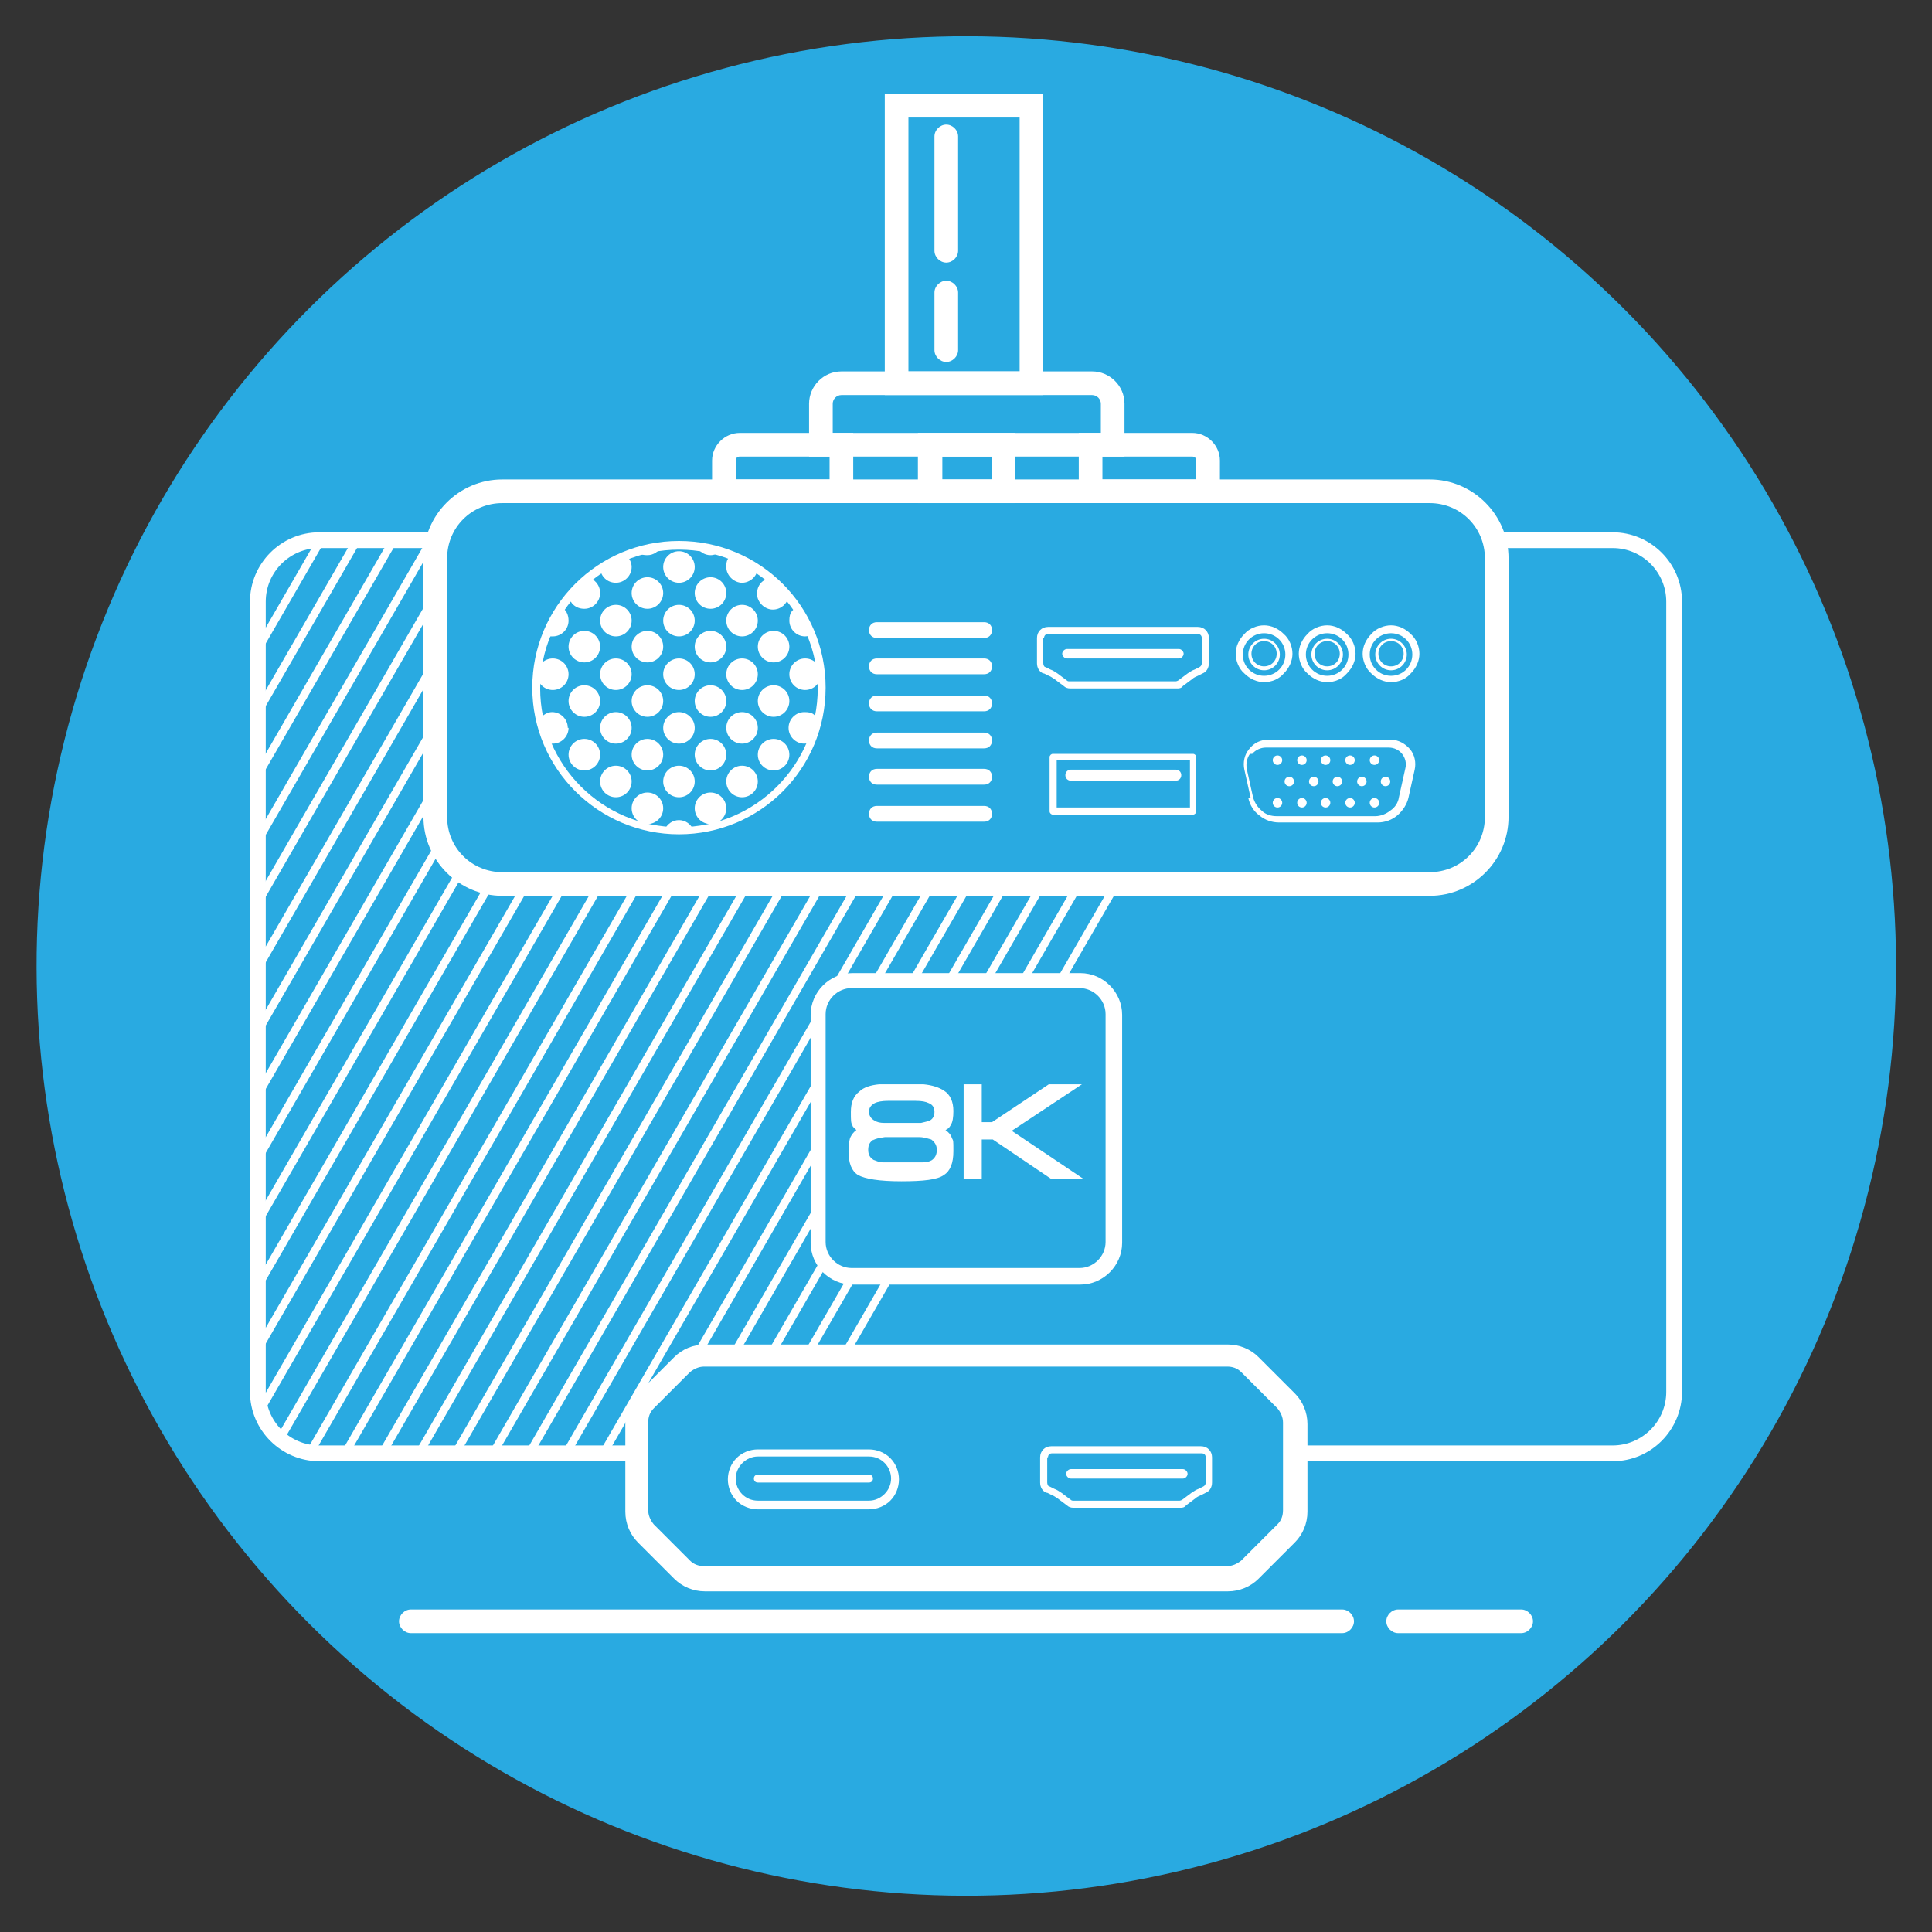 <?xml version="1.0" encoding="UTF-8"?>
<svg id="Layer_1" xmlns="http://www.w3.org/2000/svg" version="1.1" viewBox="0 0 245 245">
  <rect x="0" y="0" width="245" height="245" fill="#333333" stroke="none"/>
  <!-- Generator: Adobe Illustrator 29.1.0, SVG Export Plug-In . SVG Version: 2.1.0 Build 142)  -->
  <defs>
    <style>
      .st0 {
        fill: #fff;
      }

      .st1 {
        fill: #29aae1;
      }
    </style>
  </defs>
  <circle class="st1" cx="122.5" cy="122.5" r="117.9" transform="translate(-50.7 122.5) rotate(-45)"/>
  <g>
    <rect class="st0" x="28.8" y="74.9" width="15.7" height="1" transform="translate(-46.9 69.4) rotate(-60)"/>
    <rect class="st0" x="26.5" y="78.9" width="25.1" height="1" transform="translate(-49.3 73.5) rotate(-60)"/>
    <rect class="st0" x="24.1" y="82.9" width="34.4" height="1" transform="translate(-51.6 77.5) rotate(-60)"/>
    <rect class="st0" x="21.8" y="87" width="43.8" height="1" transform="translate(-53.9 81.6) rotate(-60)"/>
    <rect class="st0" x="19.5" y="91" width="53.1" height="1" transform="translate(-56.3 85.6) rotate(-60)"/>
    <rect class="st0" x="17.1" y="95.1" width="62.4" height="1" transform="translate(-58.6 89.7) rotate(-60)"/>
    <rect class="st0" x="14.8" y="99.1" width="71.8" height="1" transform="translate(-60.9 93.7) rotate(-60)"/>
    <rect class="st0" x="12.4" y="103.2" width="81.1" height="1" transform="translate(-63.3 97.7) rotate(-60)"/>
    <rect class="st0" x="10.1" y="107.2" width="90.5" height="1" transform="translate(-65.6 101.8) rotate(-60)"/>
    <rect class="st0" x="7.8" y="111.2" width="99.8" height="1" transform="translate(-67.9 105.8) rotate(-60)"/>
    <rect class="st0" x="5.4" y="115.3" width="109.1" height="1" transform="translate(-70.3 109.9) rotate(-60)"/>
    <rect class="st0" x="3.1" y="119.3" width="118.5" height="1" transform="translate(-72.6 113.9) rotate(-60)"/>
    <rect class="st0" x="1.2" y="123.1" width="127.2" height="1" transform="translate(-74.6 118) rotate(-60)"/>
    <rect class="st0" x="2.6" y="125" width="131.6" height="1" transform="translate(-74.5 122) rotate(-60)"/>
    <rect class="st0" x="5.8" y="125.9" width="133.5" height="1" transform="translate(-73.1 126.1) rotate(-60)"/>
    <rect class="st0" x="10.4" y="125.9" width="133.7" height="1" transform="translate(-70.9 130.1) rotate(-60)"/>
    <rect class="st0" x="15.1" y="125.9" width="133.7" height="1" transform="translate(-68.5 134.1) rotate(-60)"/>
    <rect class="st0" x="19.7" y="125.9" width="133.7" height="1" transform="translate(-66.2 138.2) rotate(-60)"/>
    <rect class="st0" x="24.4" y="125.9" width="133.7" height="1" transform="translate(-63.9 142.2) rotate(-60)"/>
    <rect class="st0" x="29.1" y="125.9" width="133.7" height="1" transform="translate(-61.5 146.3) rotate(-60)"/>
    <rect class="st0" x="33.7" y="125.9" width="133.7" height="1" transform="translate(-59.2 150.3) rotate(-60)"/>
    <rect class="st0" x="38.4" y="125.9" width="133.7" height="1" transform="translate(-56.9 154.4) rotate(-60)"/>
    <rect class="st0" x="43.1" y="125.9" width="133.7" height="1" transform="translate(-54.5 158.4) rotate(-60)"/>
    <rect class="st0" x="47.7" y="125.9" width="133.7" height="1" transform="translate(-52.2 162.5) rotate(-60)"/>
    <rect class="st0" x="52.4" y="125.9" width="133.7" height="1" transform="translate(-49.9 166.5) rotate(-60)"/>
    <rect class="st0" x="57.1" y="125.9" width="133.7" height="1" transform="translate(-47.5 170.5) rotate(-60)"/>
    <rect class="st0" x="61.7" y="125.9" width="133.7" height="1" transform="translate(-45.2 174.6) rotate(-60)"/>
    <rect class="st0" x="66.4" y="125.9" width="133.7" height="1" transform="translate(-42.8 178.6) rotate(-60)"/>
  </g>
  <path class="st0" d="M204.5,185.3H40.5c-4.8,0-8.8-3.9-8.8-8.8v-100.2c0-4.8,3.9-8.8,8.8-8.8h164c4.8,0,8.8,3.9,8.8,8.8v100.2c0,4.8-3.9,8.8-8.8,8.8ZM40.5,69.5c-3.7,0-6.8,3-6.8,6.8v100.2c0,3.7,3,6.8,6.8,6.8h164c3.7,0,6.8-3,6.8-6.8v-100.2c0-3.7-3-6.8-6.8-6.8H40.5Z"/>
  <g>
    <rect class="st1" x="55.2" y="62.3" width="134.6" height="49.8" rx="8.5" ry="8.5"/>
    <path class="st0" d="M181.3,113.6H63.7c-5.5,0-10-4.5-10-10v-32.8c0-5.5,4.5-10,10-10h117.6c5.5,0,10,4.5,10,10v32.8c0,5.5-4.5,10-10,10ZM63.7,63.8c-3.9,0-7,3.1-7,7v32.8c0,3.9,3.1,7,7,7h117.6c3.9,0,7-3.1,7-7v-32.8c0-3.9-3.1-7-7-7H63.7Z"/>
  </g>
  <g>
    <path class="st0" d="M133.5,103.3h17.8c.2,0,.4-.2.4-.4v-6.9c0-.2-.2-.4-.4-.4h-17.8c-.2,0-.4.2-.4.4v6.9c0,.2.2.4.4.4ZM134,96.4h16.9v6h-16.9v-6Z"/>
    <path class="st0" d="M149.1,97.6h-13.3c-.4,0-.7.3-.7.7s.3.7.7.7h13.3c.4,0,.7-.3.7-.7s-.3-.7-.7-.7Z"/>
  </g>
  <g>
    <path class="st0" d="M132.4,85.4l.6.3c.3.1.5.3.7.4l1.2.9h0c.2.2.5.3.8.3h13.5c.3,0,.6,0,.8-.3l1.2-.9c.2-.2.5-.3.7-.4l.6-.3c.5-.2.8-.7.8-1.3v-3.2c0-.8-.6-1.4-1.4-1.4h-19c-.8,0-1.4.6-1.4,1.4v3.2c0,.6.3,1.1.8,1.3ZM132.4,80.9c0-.3.2-.5.5-.5h19c.3,0,.5.2.5.5v3.2c0,.2-.1.4-.3.5l-.6.3c-.3.1-.6.3-.9.5l-1.2.9c0,0-.2.1-.3.1h-13.5c-.1,0-.2,0-.3-.1l-1.2-.9c-.3-.2-.6-.4-.9-.5l-.6-.3c-.2,0-.3-.3-.3-.5v-3.2Z"/>
    <path class="st0" d="M135.3,83.5h14.2c.3,0,.6-.3.6-.6s-.3-.6-.6-.6h-14.2c-.3,0-.6.3-.6.6s.3.6.6.6Z"/>
  </g>
  <g>
    <path class="st0" d="M158.3,101.2c.2.9.7,1.7,1.4,2.2.7.6,1.6.9,2.5.9h12.5c.9,0,1.8-.3,2.5-.9.7-.6,1.2-1.4,1.4-2.2l.8-3.6c.2-.9,0-1.9-.6-2.6-.6-.7-1.5-1.2-2.4-1.2h-15.6c-.9,0-1.8.4-2.4,1.2-.6.7-.8,1.7-.6,2.6l.8,3.6ZM158.8,95.6c.4-.5,1.1-.8,1.7-.8h15.6c.7,0,1.3.3,1.7.8.4.5.6,1.2.4,1.9l-.8,3.6c-.1.7-.5,1.3-1.1,1.7-.5.4-1.2.7-1.9.7h-12.5c-.7,0-1.4-.2-1.9-.7-.5-.4-.9-1-1.1-1.7l-.8-3.6c-.1-.7,0-1.3.4-1.9Z"/>
    <circle class="st0" cx="162" cy="101.8" r=".6"/>
    <circle class="st0" cx="165.1" cy="101.8" r=".6"/>
    <circle class="st0" cx="168.1" cy="101.8" r=".6"/>
    <circle class="st0" cx="171.2" cy="101.8" r=".6"/>
    <circle class="st0" cx="174.3" cy="101.8" r=".6"/>
    <circle class="st0" cx="162" cy="96.4" r=".6"/>
    <circle class="st0" cx="165.1" cy="96.4" r=".6"/>
    <circle class="st0" cx="168.1" cy="96.4" r=".6"/>
    <circle class="st0" cx="171.2" cy="96.4" r=".6"/>
    <circle class="st0" cx="174.3" cy="96.4" r=".6"/>
    <circle class="st0" cx="163.5" cy="99.1" r=".6"/>
    <circle class="st0" cx="166.6" cy="99.1" r=".6"/>
    <circle class="st0" cx="169.6" cy="99.1" r=".6"/>
    <circle class="st0" cx="172.7" cy="99.1" r=".6"/>
    <circle class="st0" cx="175.7" cy="99.1" r=".6"/>
  </g>
  <g>
    <path class="st0" d="M160.3,86.5c1,0,1.9-.4,2.5-1.1.7-.7,1.1-1.6,1.1-2.5s-.4-1.9-1.1-2.5c-.7-.7-1.6-1.1-2.5-1.1s-1.9.4-2.5,1.1c-.7.7-1.1,1.6-1.1,2.5s.4,1.9,1.1,2.5c.7.7,1.6,1.1,2.5,1.1ZM160.3,80.3c1.5,0,2.7,1.2,2.7,2.7s-1.2,2.7-2.7,2.7-2.7-1.2-2.7-2.7,1.2-2.7,2.7-2.7Z"/>
    <path class="st0" d="M160.3,85c1.1,0,2-.9,2-2s-.9-2-2-2-2,.9-2,2,.9,2,2,2ZM160.3,81.3c.9,0,1.6.7,1.6,1.6s-.7,1.6-1.6,1.6-1.6-.7-1.6-1.6.7-1.6,1.6-1.6Z"/>
    <path class="st0" d="M168.3,86.5c1,0,1.9-.4,2.5-1.1.7-.7,1.1-1.6,1.1-2.5s-.4-1.9-1.1-2.5c-.7-.7-1.6-1.1-2.5-1.1s-1.9.4-2.5,1.1c-.7.7-1.1,1.6-1.1,2.5s.4,1.9,1.1,2.5c.7.7,1.6,1.1,2.5,1.1ZM168.3,80.3c1.5,0,2.7,1.2,2.7,2.7s-1.2,2.7-2.7,2.7-2.7-1.2-2.7-2.7,1.2-2.7,2.7-2.7Z"/>
    <path class="st0" d="M168.3,85c1.1,0,2-.9,2-2s-.9-2-2-2-2,.9-2,2,.9,2,2,2ZM168.3,81.3c.9,0,1.6.7,1.6,1.6s-.7,1.6-1.6,1.6-1.6-.7-1.6-1.6.7-1.6,1.6-1.6Z"/>
    <path class="st0" d="M176.4,86.5c1,0,1.9-.4,2.5-1.1.7-.7,1.1-1.6,1.1-2.5s-.4-1.9-1.1-2.5c-.7-.7-1.6-1.1-2.5-1.1s-1.9.4-2.5,1.1c-.7.7-1.1,1.6-1.1,2.5s.4,1.9,1.1,2.5c.7.7,1.6,1.1,2.5,1.1ZM176.4,80.3c1.5,0,2.7,1.2,2.7,2.7s-1.2,2.7-2.7,2.7-2.7-1.2-2.7-2.7,1.2-2.7,2.7-2.7Z"/>
    <path class="st0" d="M176.4,85c1.1,0,2-.9,2-2s-.9-2-2-2-2,.9-2,2,.9,2,2,2ZM176.4,81.3c.9,0,1.6.7,1.6,1.6s-.7,1.6-1.6,1.6-1.6-.7-1.6-1.6.7-1.6,1.6-1.6Z"/>
  </g>
  <g>
    <path class="st0" d="M142.5,57.9h-39.9v-6.7c0-2.2,1.8-4.1,4.1-4.1h31.8c2.2,0,4.1,1.8,4.1,4.1v6.7ZM105.7,54.9h33.9v-3.7c0-.6-.5-1.1-1.1-1.1h-31.8c-.6,0-1.1.5-1.1,1.1v3.7Z"/>
    <path class="st0" d="M108.2,63.8h-17.9v-5.4c0-1.9,1.6-3.5,3.5-3.5h14.4v8.9ZM93.3,60.8h11.9v-2.9h-11.4c-.3,0-.5.2-.5.5v2.4Z"/>
    <path class="st0" d="M128.7,63.8h-12.3v-8.9h12.3v8.9ZM119.5,60.8h6.3v-2.9h-6.3v2.9Z"/>
    <path class="st0" d="M154.7,63.8h-17.9v-8.9h14.4c1.9,0,3.5,1.6,3.5,3.5v5.4ZM139.8,60.8h11.9v-2.4c0-.3-.2-.5-.5-.5h-11.4v2.9Z"/>
    <path class="st0" d="M132.3,50.1h-20.1V11.9h20.1v38.2ZM115.2,47.1h14.1V14.9h-14.1v32.2Z"/>
  </g>
  <g>
    <path class="st0" d="M170.2,207.1H52.1c-.8,0-1.5-.7-1.5-1.5s.7-1.5,1.5-1.5h118.1c.8,0,1.5.7,1.5,1.5s-.7,1.5-1.5,1.5Z"/>
    <path class="st0" d="M192.9,207.1h-15.6c-.8,0-1.5-.7-1.5-1.5s.7-1.5,1.5-1.5h15.6c.8,0,1.5.7,1.5,1.5s-.7,1.5-1.5,1.5Z"/>
  </g>
  <g>
    <g>
      <path class="st1" d="M155.7,200.3h-66.3c-1.1,0-2.1-.4-2.8-1.2l-4.6-4.6c-.8-.8-1.2-1.8-1.2-2.8v-11.1c0-1.1.4-2.1,1.2-2.8l4.6-4.6c.8-.8,1.8-1.2,2.8-1.2h66.3c1.1,0,2.1.4,2.8,1.2l4.6,4.6c.8.8,1.2,1.8,1.2,2.8v11.1c0,1.1-.4,2.1-1.2,2.8l-4.6,4.6c-.8.8-1.8,1.2-2.8,1.2Z"/>
      <path class="st0" d="M155.7,201.8h-66.3c-1.5,0-2.9-.6-3.9-1.6l-4.6-4.6c-1-1-1.6-2.4-1.6-3.9v-11.1c0-1.5.6-2.9,1.6-3.9l4.6-4.6c1-1,2.4-1.6,3.9-1.6h66.3c1.5,0,2.9.6,3.9,1.6l4.6,4.6c1,1,1.6,2.4,1.6,3.9v11.1c0,1.5-.6,2.9-1.6,3.9l-4.6,4.6c-1,1-2.4,1.6-3.9,1.6ZM89.3,173.3c-.7,0-1.3.3-1.8.7l-4.6,4.6c-.5.5-.7,1.1-.7,1.8v11.1c0,.7.3,1.3.7,1.8l4.6,4.6c.5.5,1.1.7,1.8.7h66.3c.7,0,1.3-.3,1.8-.7l4.6-4.6c.5-.5.7-1.1.7-1.8v-11.1c0-.7-.3-1.3-.7-1.8l-4.6-4.6c-.5-.5-1.1-.7-1.8-.7h-66.3Z"/>
    </g>
    <g>
      <path class="st0" d="M132.8,189.3l.6.3c.3.1.5.3.7.4l1.2.9h0c.2.2.5.3.8.3h13.5c.3,0,.6,0,.8-.3l1.2-.9c.2-.2.5-.3.7-.4l.6-.3c.5-.2.8-.7.8-1.3v-3.2c0-.8-.6-1.4-1.4-1.4h-19c-.8,0-1.4.6-1.4,1.4v3.2c0,.6.3,1.1.8,1.3ZM132.9,184.8c0-.3.2-.5.5-.5h19c.3,0,.5.2.5.5v3.2c0,.2-.1.4-.3.5l-.6.3c-.3.1-.6.3-.9.5l-1.2.9c0,0-.2.1-.3.1h-13.5c-.1,0-.2,0-.3-.1l-1.2-.9c-.3-.2-.6-.4-.9-.5l-.6-.3c-.2,0-.3-.3-.3-.5v-3.2Z"/>
      <path class="st0" d="M135.8,187.5h14.2c.3,0,.6-.3.6-.6s-.3-.6-.6-.6h-14.2c-.3,0-.6.3-.6.6s.3.6.6.6Z"/>
    </g>
    <g>
      <path class="st0" d="M96.1,191.4h14.1c1,0,2-.4,2.7-1.1.7-.7,1.1-1.7,1.1-2.7s-.4-2-1.1-2.7c-.7-.7-1.7-1.1-2.7-1.1h-14.1c-1,0-2,.4-2.7,1.1-.7.7-1.1,1.7-1.1,2.7s.4,2,1.1,2.7c.7.7,1.7,1.1,2.7,1.1ZM96.1,184.7h14.1c1.6,0,2.8,1.3,2.8,2.8s-1.3,2.8-2.8,2.8h-14.1c-1.6,0-2.8-1.3-2.8-2.8s1.3-2.8,2.8-2.8Z"/>
      <path class="st0" d="M96.1,188h14.1c.3,0,.5-.2.5-.5s-.2-.5-.5-.5h-14.1c-.3,0-.5.2-.5.5s.2.5.5.5Z"/>
    </g>
  </g>
  <g>
    <g>
      <rect class="st1" x="103.7" y="124.3" width="37.6" height="37.6" rx="4.3" ry="4.3"/>
      <path class="st0" d="M137,162.9h-28.9c-2.9,0-5.3-2.4-5.3-5.3v-28.9c0-2.9,2.4-5.3,5.3-5.3h28.9c2.9,0,5.3,2.4,5.3,5.3v28.9c0,2.9-2.4,5.3-5.3,5.3ZM108,125.3c-1.8,0-3.3,1.5-3.3,3.3v28.9c0,1.8,1.5,3.3,3.3,3.3h28.9c1.8,0,3.3-1.5,3.3-3.3v-28.9c0-1.8-1.5-3.3-3.3-3.3h-28.9Z"/>
    </g>
    <g>
      <path class="st0" d="M120.1,143.2c.3-.2.4-.4.5-.6.2-.3.3-.9.3-1.7,0-1.2-.4-2.1-1.2-2.6-.6-.4-1.5-.7-2.6-.8-.4,0-1.4,0-2.8,0s-2.4,0-2.8,0c-1.1.1-2,.4-2.5.9-.8.6-1.1,1.5-1.1,2.6s0,1.4.2,1.7c0,.2.3.4.5.6-.4.3-.6.6-.8,1-.1.4-.2.9-.2,1.7,0,1.5.4,2.5,1.2,3,.9.5,2.7.8,5.5.8s4.6-.2,5.4-.8c.8-.5,1.2-1.5,1.2-3s0-1.3-.2-1.7c-.1-.4-.4-.7-.8-1ZM117.9,142.1c-.3.1-.6.2-1.1.3-.5,0-1.3,0-2.4,0s-1.8,0-2.3,0c-.5,0-.9-.1-1.2-.3-.4-.2-.7-.6-.7-1.1s.2-.8.7-1.1c.4-.2,1-.3,1.7-.3h3.5c.8,0,1.3.1,1.7.3.5.2.7.6.7,1.1s-.2.9-.6,1.1ZM110.7,144.6c.3-.2.8-.3,1.5-.4.4,0,1,0,2.2,0s1.8,0,2.2,0c.6,0,1.1.2,1.5.3.4.3.7.7.7,1.3s-.2,1-.6,1.3c-.3.2-.7.3-1.2.3-.4,0-1.2,0-2.5,0s-2.1,0-2.5,0c-.5,0-.9-.2-1.2-.3-.5-.3-.7-.7-.7-1.3s.2-1,.7-1.3Z"/>
      <polygon class="st0" points="128.3 143.4 137.2 137.5 133 137.5 125.8 142.3 124.5 142.3 124.5 137.5 122.2 137.5 122.2 149.5 124.5 149.5 124.5 144.5 125.9 144.5 133.3 149.5 137.4 149.5 128.3 143.4"/>
    </g>
  </g>
  <path class="st0" d="M86.1,105.8c-10.2,0-18.6-8.3-18.6-18.6s8.3-18.6,18.6-18.6,18.6,8.3,18.6,18.6-8.3,18.6-18.6,18.6ZM86.1,69.7c-9.7,0-17.6,7.9-17.6,17.6s7.9,17.6,17.6,17.6,17.6-7.9,17.6-17.6-7.9-17.6-17.6-17.6Z"/>
  <g>
    <path class="st0" d="M83.9,69.2c-.3.7-1,1.2-1.8,1.2s-1-.2-1.3-.5c1-.3,2.1-.5,3.2-.7Z"/>
    <path class="st0" d="M91.4,69.9c-.4.3-.8.5-1.3.5-.8,0-1.5-.5-1.8-1.2,1.1.1,2.1.4,3.2.7Z"/>
    <path class="st0" d="M80.1,71.9c0,1.1-.9,2-2,2s-1.9-.8-2-1.8c1-.7,2.1-1.3,3.3-1.7.4.4.7.9.7,1.5Z"/>
    <circle class="st0" cx="86.1" cy="71.9" r="2"/>
    <path class="st0" d="M96.1,72.1c-.1,1-1,1.8-2,1.8s-2-.9-2-2,.3-1.1.7-1.5c1.2.5,2.3,1,3.3,1.7Z"/>
    <path class="st0" d="M76.1,75.2c0,1.1-.9,2-2,2s-1.8-.7-2-1.6c.7-.9,1.5-1.7,2.4-2.4.9.2,1.6,1,1.6,2Z"/>
    <circle class="st0" cx="82.1" cy="75.2" r="2"/>
    <circle class="st0" cx="90.1" cy="75.2" r="2"/>
    <path class="st0" d="M100,75.7c-.2.9-1,1.6-2,1.6s-2-.9-2-2,.7-1.8,1.6-2c.9.7,1.7,1.5,2.4,2.4Z"/>
    <path class="st0" d="M72.1,78.7c0,1.1-.9,2-2,2s-.5,0-.8-.2c.5-1.2,1.1-2.4,1.9-3.5.6.3.9,1,.9,1.7Z"/>
    <circle class="st0" cx="78.1" cy="78.7" r="2"/>
    <circle class="st0" cx="86.1" cy="78.7" r="2"/>
    <circle class="st0" cx="94.1" cy="78.7" r="2"/>
    <path class="st0" d="M102.9,80.5c-.2.1-.5.2-.8.2-1.1,0-2-.9-2-2s.4-1.3.9-1.7c.8,1.1,1.4,2.3,1.9,3.5Z"/>
    <circle class="st0" cx="74.1" cy="82" r="2"/>
    <circle class="st0" cx="82.1" cy="82" r="2"/>
    <circle class="st0" cx="90.1" cy="82" r="2"/>
    <circle class="st0" cx="98.1" cy="82" r="2"/>
    <circle class="st0" cx="70.1" cy="85.5" r="2"/>
    <circle class="st0" cx="78.1" cy="85.5" r="2"/>
    <circle class="st0" cx="86.1" cy="85.5" r="2"/>
    <circle class="st0" cx="94.1" cy="85.5" r="2"/>
    <circle class="st0" cx="102.1" cy="85.5" r="2"/>
    <circle class="st0" cx="74.1" cy="88.9" r="2"/>
    <circle class="st0" cx="82.1" cy="88.9" r="2"/>
    <circle class="st0" cx="90.1" cy="88.9" r="2"/>
    <circle class="st0" cx="98.1" cy="88.9" r="2"/>
    <path class="st0" d="M72.1,92.3c0,1.1-.9,2-2,2s-.5,0-.7-.1h0c-.4-1-.7-2-1-3,.4-.5,1-.9,1.6-.9,1.1,0,2,.9,2,2Z"/>
    <circle class="st0" cx="78.1" cy="92.3" r="2"/>
    <circle class="st0" cx="86.1" cy="92.3" r="2"/>
    <circle class="st0" cx="94.1" cy="92.3" r="2"/>
    <path class="st0" d="M103.7,91.2h0c-.2,1.1-.5,2.1-1,3h0c-.2,0-.4.1-.7.1-1.1,0-2-.9-2-2s.9-2,2-2,1.3.3,1.6.9Z"/>
    <circle class="st0" cx="74.1" cy="95.7" r="2"/>
    <circle class="st0" cx="82.1" cy="95.7" r="2"/>
    <circle class="st0" cx="90.1" cy="95.7" r="2"/>
    <circle class="st0" cx="98.1" cy="95.7" r="2"/>
    <circle class="st0" cx="78.1" cy="99.1" r="2"/>
    <circle class="st0" cx="86.1" cy="99.1" r="2"/>
    <circle class="st0" cx="94.1" cy="99.1" r="2"/>
    <circle class="st0" cx="82.1" cy="102.5" r="2"/>
    <circle class="st0" cx="90.1" cy="102.5" r="2"/>
    <path class="st0" d="M87.9,105.2c-.6,0-1.2,0-1.8,0s-1.2,0-1.8,0c.3-.7,1-1.2,1.8-1.2s1.5.5,1.8,1.2Z"/>
  </g>
  <path class="st0" d="M120,33.3c-.8,0-1.5-.7-1.5-1.5v-14.5c0-.8.7-1.5,1.5-1.5s1.5.7,1.5,1.5v14.5c0,.8-.7,1.5-1.5,1.5Z"/>
  <path class="st0" d="M120,45.9c-.8,0-1.5-.7-1.5-1.5v-7.3c0-.8.7-1.5,1.5-1.5s1.5.7,1.5,1.5v7.3c0,.8-.7,1.5-1.5,1.5Z"/>
  <g>
    <path class="st0" d="M124.8,80.9h-13.6c-.6,0-1-.4-1-1s.4-1,1-1h13.6c.6,0,1,.4,1,1s-.4,1-1,1Z"/>
    <path class="st0" d="M124.8,85.5h-13.6c-.6,0-1-.4-1-1s.4-1,1-1h13.6c.6,0,1,.4,1,1s-.4,1-1,1Z"/>
    <path class="st0" d="M124.8,90.2h-13.6c-.6,0-1-.4-1-1s.4-1,1-1h13.6c.6,0,1,.4,1,1s-.4,1-1,1Z"/>
    <path class="st0" d="M124.8,94.9h-13.6c-.6,0-1-.4-1-1s.4-1,1-1h13.6c.6,0,1,.4,1,1s-.4,1-1,1Z"/>
    <path class="st0" d="M124.8,99.5h-13.6c-.6,0-1-.4-1-1s.4-1,1-1h13.6c.6,0,1,.4,1,1s-.4,1-1,1Z"/>
    <path class="st0" d="M124.8,104.2h-13.6c-.6,0-1-.4-1-1s.4-1,1-1h13.6c.6,0,1,.4,1,1s-.4,1-1,1Z"/>
  </g>
</svg>